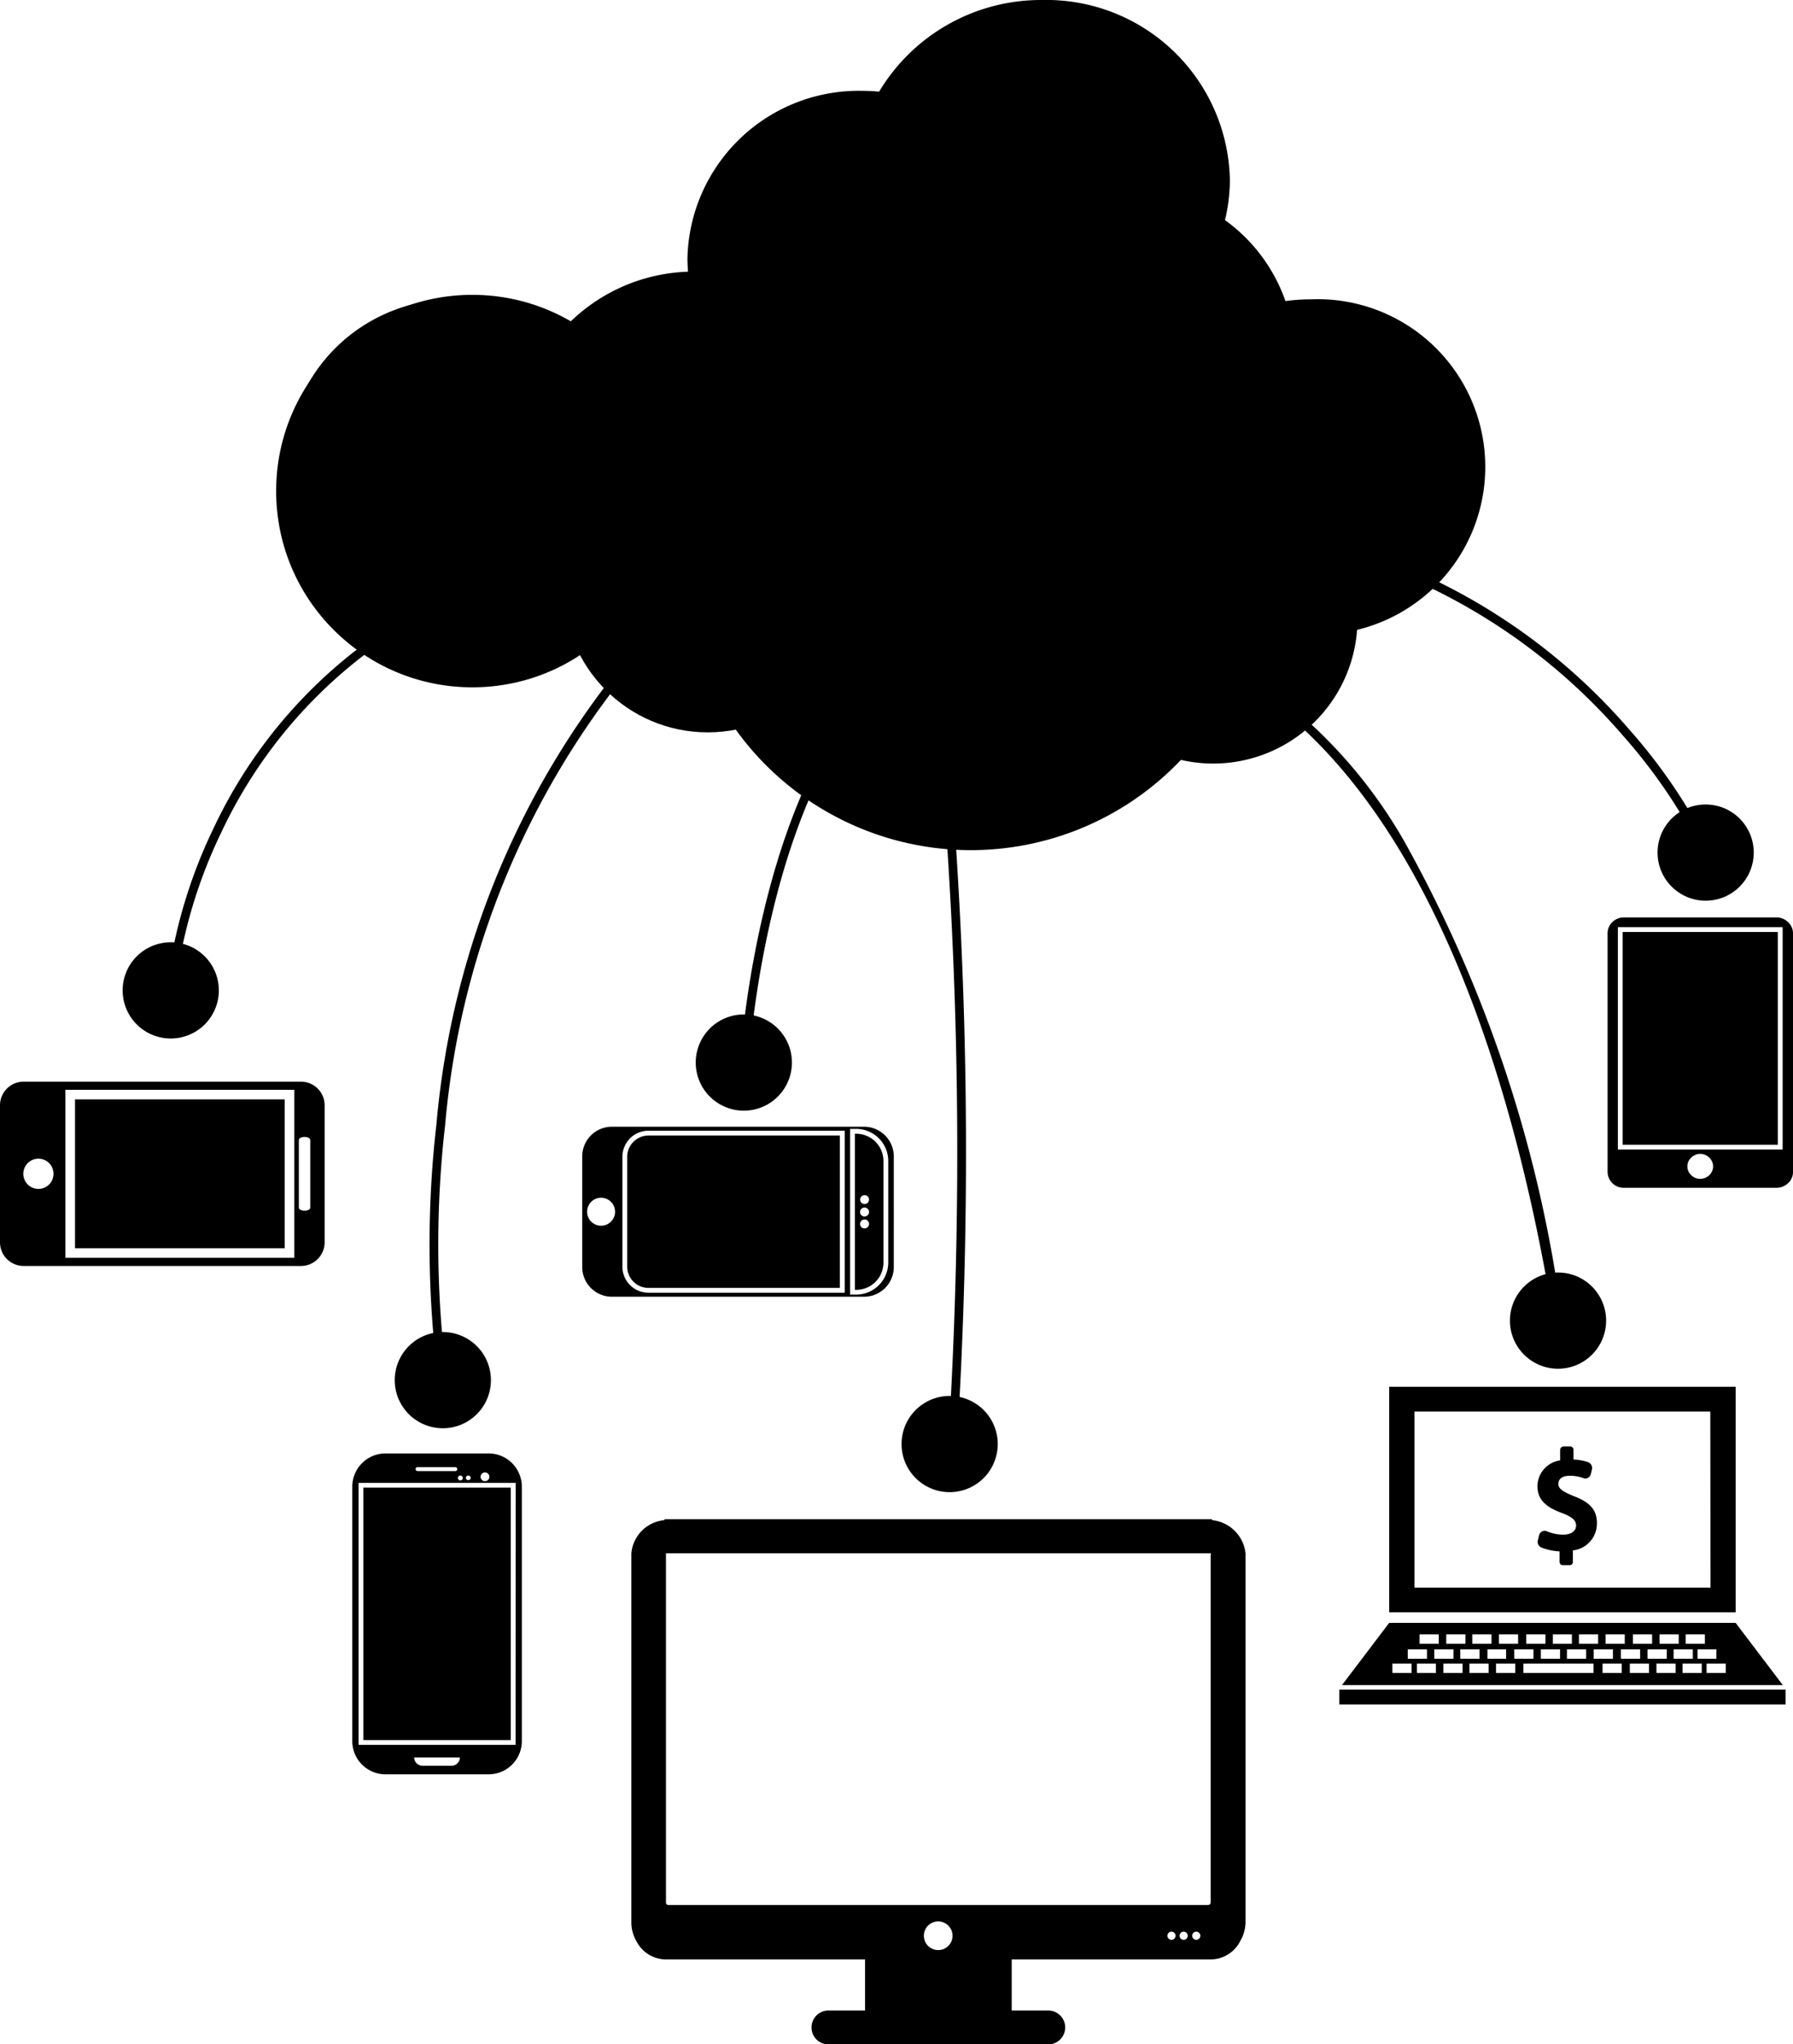 <svg xmlns="http://www.w3.org/2000/svg" width="46.677" height="53.2" viewBox="0 0 46.677 53.2">
  <g id="Cloud_computing_2" data-name="Cloud computing 2" transform="translate(-97.276 -239.995)">
    <path id="Контур_274" data-name="Контур 274" d="M105.111,268.144h-7.22a.615.615,0,0,0-.615.616v3.565a.616.616,0,0,0,.615.616h7.22a.616.616,0,0,0,.616-.616V268.76A.616.616,0,0,0,105.111,268.144Zm-6.835,2.791a.393.393,0,1,1,.393-.392A.393.393,0,0,1,98.276,270.935Zm6.662,1.794H98.979v-4.373h5.959Zm.415-1.306c0,.044-.066.08-.148.08s-.149-.036-.149-.08v-1.76c0-.045.067-.08.149-.08s.148.035.148.08Z" fill-rule="evenodd"/>
    <path id="Контур_275" data-name="Контур 275" d="M99.229,272.479h0v-3.873h5.459v3.873Z" fill-rule="evenodd"/>
    <path id="Контур_276" data-name="Контур 276" d="M143.825,263.994a.427.427,0,0,0-.3-.124h-3.968a.427.427,0,0,0-.306.121.4.4,0,0,0-.125.293v6.208a.417.417,0,0,0,.431.414h3.968a.431.431,0,0,0,.3-.121.385.385,0,0,0,.128-.293v-6.208A.388.388,0,0,0,143.825,263.994Zm-2.052,6.584a.336.336,0,0,1-.47,0,.312.312,0,0,1,0-.457.332.332,0,0,1,.47,0A.312.312,0,0,1,141.773,270.578Zm1.91-.667h-4.289v-5.787h4.289Z" fill-rule="evenodd"/>
    <rect id="Прямоугольник_250" data-name="Прямоугольник 250" width="4.039" height="5.537" transform="translate(139.518 264.249)"/>
    <path id="Контур_277" data-name="Контур 277" d="M128.829,279.555v-.024H114.572v.024a.952.952,0,0,0-.86.864v9.6a.952.952,0,0,0,.125.48.87.87,0,0,0,.813.488H119.8v1.33h-.978a.441.441,0,0,0,0,.881h5.764a.441.441,0,0,0,0-.881h-.977v-1.33h5.146a.869.869,0,0,0,.813-.488.994.994,0,0,0,.133-.48v-9.6A.975.975,0,0,0,128.829,279.555ZM121.7,290.744a.373.373,0,1,1,.373-.373A.372.372,0,0,1,121.7,290.744Zm6.073-.267a.106.106,0,1,1,.106-.106A.106.106,0,0,1,127.777,290.477Zm.323,0a.106.106,0,1,1,.1-.106A.106.106,0,0,1,128.1,290.477Zm.322,0a.106.106,0,1,1,.106-.106A.106.106,0,0,1,128.422,290.477Zm.374-9.982v9c0,.053-.024.076-.078.076H114.691c-.055,0-.078-.023-.078-.076v-9.078H128.8Z" fill-rule="evenodd"/>
    <path id="Контур_278" data-name="Контур 278" d="M119.8,289.769" fill-rule="evenodd"/>
    <path id="Контур_279" data-name="Контур 279" d="M129.632,289.769" fill-rule="evenodd"/>
    <path id="Контур_280" data-name="Контур 280" d="M123.605,289.769" fill-rule="evenodd"/>
    <path id="Контур_281" data-name="Контур 281" d="M124.582,293.2" fill-rule="evenodd"/>
    <path id="Контур_282" data-name="Контур 282" d="M118.388,292.755" fill-rule="evenodd"/>
    <rect id="Прямоугольник_251" data-name="Прямоугольник 251" width="3.809" height="1.329" transform="translate(119.8 290.984)"/>
    <path id="Контур_283" data-name="Контур 283" d="M109.984,277.819h-2.66a.866.866,0,0,0-.877.853v6.646a.865.865,0,0,0,.877.852h2.66a.865.865,0,0,0,.877-.852v-6.646A.866.866,0,0,0,109.984,277.819Zm-.08.494a.114.114,0,1,1-.117.113A.116.116,0,0,1,109.9,278.313Zm-.437.082a.063.063,0,0,1,.064.062.064.064,0,0,1-.127,0A.063.063,0,0,1,109.467,278.395Zm-.207,0a.063.063,0,0,1,.064.062.064.064,0,0,1-.128,0A.063.063,0,0,1,109.26,278.395Zm-1.111-.22h.978a.053.053,0,0,1,.053.052.053.053,0,0,1-.053.052h-.978a.053.053,0,0,1-.054-.052A.053.053,0,0,1,108.149,278.175Zm.878,7.773h-.746a.22.22,0,0,1-.223-.217h1.191A.219.219,0,0,1,109.027,285.948Zm1.671-.544H106.61v-6.819H110.7Z" fill-rule="evenodd"/>
    <path id="Контур_284" data-name="Контур 284" d="M110.573,285.279h-3.838v-6.57h3.838Z" fill-rule="evenodd"/>
    <path id="Контур_285" data-name="Контур 285" d="M119.771,269.317h-6.566a.773.773,0,0,0-.772.776v2.872a.773.773,0,0,0,.772.776h6.566a.774.774,0,0,0,.773-.776v-2.872A.774.774,0,0,0,119.771,269.317Zm-6.842,2.576a.364.364,0,1,1,.359-.364A.363.363,0,0,1,112.929,271.893Zm6.337,1.744h-5.109a.679.679,0,0,1-.678-.679V270.1a.68.68,0,0,1,.678-.68h5.109Zm1.134-.789a.837.837,0,0,1-.834.838h-.159v-4.313h.159a.837.837,0,0,1,.834.837Z" fill-rule="evenodd"/>
    <path id="Контур_286" data-name="Контур 286" d="M114.157,269.546h4.983v3.966h-4.983a.555.555,0,0,1-.553-.555V270.1A.555.555,0,0,1,114.157,269.546Z" fill-rule="evenodd"/>
    <path id="Контур_287" data-name="Контур 287" d="M119.566,269.5h-.035v4.062h.035a.71.71,0,0,0,.709-.712V270.21A.711.711,0,0,0,119.566,269.5Zm.218,2.464a.117.117,0,1,1,.116-.116A.116.116,0,0,1,119.784,271.962Zm0-.31a.117.117,0,1,1,.116-.117A.116.116,0,0,1,119.784,271.652Zm0-.324a.116.116,0,1,1,.116-.116A.116.116,0,0,1,119.784,271.328Z" fill-rule="evenodd"/>
    <path id="Контур_288" data-name="Контур 288" d="M133.441,276.085v5.87h9.02v-5.87Zm8.364,5.226H134.1v-4.582H141.8Z" fill-rule="evenodd"/>
    <path id="Контур_289" data-name="Контур 289" d="M139.192,283.966h-7.049v.385h11.616v-.385Z" fill-rule="evenodd"/>
    <path id="Контур_290" data-name="Контур 290" d="M142.459,282.228h-9.018l-1.229,1.62h11.476Zm-1.3.3h.5v.245h-.5Zm.8.39v.245h-.491v-.245Zm-.614,0v.245h-.5v-.245Zm-.867-.39h.5v.245h-.5Zm.189.39v.245h-.5v-.245Zm-.882-.39h.5v.245h-.5Zm.188.39v.245h-.5v-.245Zm-.9-.39h.5v.245h-.5Zm-.693,0h.5v.245h-.5Zm.188.39v.245h-.5v-.245Zm-.866-.39h.495v.245h-.495Zm.187.39v.245h-.5v-.245Zm-.881-.39h.5v.245h-.5Zm.189.39v.245h-.5v-.245Zm-.9-.39h.5v.245h-.5Zm.188.39v.245H136v-.245Zm-.881-.39h.5v.245h-.5Zm.188.39v.245h-.5v-.245Zm-.866-.39h.5v.245h-.5Zm.188.39v.245h-.5v-.245Zm-.882-.39h.5v.245h-.5Zm-.308.39h.5v.245h-.5Zm.1.614h-.5v-.244h.5Zm.633,0h-.495v-.244h.495Zm.694,0h-.5v-.244h.5Zm.678,0h-.5v-.244h.5Zm.693,0h-.5v-.244h.5Zm2.037,0h-1.824v-.244h1.824Zm.006-.614h.5v.245h-.5Zm.73.614h-.5v-.244h.5Zm.71,0h-.5v-.244h.5Zm.693,0h-.5v-.244h.5Zm.679,0h-.5v-.244h.5Zm.626,0h-.5v-.244h.5Z" fill-rule="evenodd"/>
    <path id="Контур_291" data-name="Контур 291" d="M138.266,278.938c-.3-.121-.422-.2-.422-.325,0-.107.074-.213.3-.213a1.013,1.013,0,0,1,.355.063.139.139,0,0,0,.119-.01.158.158,0,0,0,.073-.1l.027-.114a.162.162,0,0,0-.1-.193,1.276,1.276,0,0,0-.38-.068v-.249a.086.086,0,0,0-.077-.091h-.186a.092.092,0,0,0-.084.091V278a.686.686,0,0,0-.591.675c0,.367.258.557.634.693.26.1.372.186.372.33s-.136.235-.337.235a1.124,1.124,0,0,1-.429-.09.141.141,0,0,0-.122.007.158.158,0,0,0-.076.1l-.031.128a.163.163,0,0,0,.091.19,1.515,1.515,0,0,0,.474.1v.274a.083.083,0,0,0,.081.084h.186a.082.082,0,0,0,.08-.084v-.3a.7.7,0,0,0,.625-.7C138.853,279.306,138.684,279.1,138.266,278.938Z" fill-rule="evenodd"/>
    <path id="Контур_292" data-name="Контур 292" d="M102.973,265.769a1.252,1.252,0,1,0-1.253,1.252A1.252,1.252,0,0,0,102.973,265.769Z"/>
    <path id="Контур_293" data-name="Контур 293" d="M102.6,265.769a.881.881,0,1,0-.881.881A.88.88,0,0,0,102.6,265.769Z" opacity="0.6"/>
    <path id="Контур_294" data-name="Контур 294" d="M110.056,275.911a1.252,1.252,0,1,0-1.252,1.253A1.252,1.252,0,0,0,110.056,275.911Z"/>
    <path id="Контур_295" data-name="Контур 295" d="M109.685,275.911a.881.881,0,1,0-.881.881A.881.881,0,0,0,109.685,275.911Z" opacity="0.6"/>
    <path id="Контур_296" data-name="Контур 296" d="M117.892,267.647a1.252,1.252,0,1,0-1.253,1.252A1.252,1.252,0,0,0,117.892,267.647Z"/>
    <path id="Контур_297" data-name="Контур 297" d="M117.52,267.647a.881.881,0,1,0-.881.881A.88.88,0,0,0,117.52,267.647Z" opacity="0.6"/>
    <path id="Контур_298" data-name="Контур 298" d="M123.25,277.575A1.252,1.252,0,1,0,122,278.827,1.252,1.252,0,0,0,123.25,277.575Z"/>
    <path id="Контур_299" data-name="Контур 299" d="M122.879,277.575a.881.881,0,1,0-.881.881A.882.882,0,0,0,122.879,277.575Z" opacity="0.6"/>
    <circle id="Эллипс_45" data-name="Эллипс 45" cx="1.252" cy="1.252" r="1.252" transform="translate(136.584 273.111)"/>
    <path id="Контур_300" data-name="Контур 300" d="M138.717,274.363a.881.881,0,1,0-.881.881A.88.88,0,0,0,138.717,274.363Z" opacity="0.6"/>
    <circle id="Эллипс_46" data-name="Эллипс 46" cx="1.252" cy="1.252" r="1.252" transform="translate(140.427 260.931)"/>
    <path id="Контур_301" data-name="Контур 301" d="M142.56,262.183a.881.881,0,1,0-.881.881A.881.881,0,0,0,142.56,262.183Z" opacity="0.6"/>
    <path id="Контур_302" data-name="Контур 302" d="M101.721,265.883h-.009a.113.113,0,0,1-.1-.121,13.1,13.1,0,0,1,1.213-4.191,12.728,12.728,0,0,1,6.9-6.461.114.114,0,0,1,.085.211,12.508,12.508,0,0,0-6.774,6.339,12.853,12.853,0,0,0-1.2,4.118A.114.114,0,0,1,101.721,265.883Z"/>
    <path id="Контур_303" data-name="Контур 303" d="M108.8,276.025a.113.113,0,0,1-.112-.1,27.41,27.41,0,0,1-.05-6.676,22.045,22.045,0,0,1,5.293-12.507.114.114,0,1,1,.168.154,21.824,21.824,0,0,0-5.235,12.377,27.17,27.17,0,0,0,.049,6.615.114.114,0,0,1-.094.131Z"/>
    <path id="Контур_304" data-name="Контур 304" d="M116.648,267.886h-.005a.113.113,0,0,1-.108-.119c0-.055.3-5.519,2.621-8.993a.114.114,0,0,1,.19.126c-2.291,3.423-2.581,8.824-2.584,8.878A.113.113,0,0,1,116.648,267.886Z"/>
    <path id="Контур_305" data-name="Контур 305" d="M122.074,277.689h-.007a.114.114,0,0,1-.107-.12,121.762,121.762,0,0,0-.259-18.549.114.114,0,0,1,.226-.026,121.9,121.9,0,0,1,.26,18.588A.113.113,0,0,1,122.074,277.689Z"/>
    <path id="Контур_306" data-name="Контур 306" d="M137.836,274.477a.114.114,0,0,1-.112-.1c-.9-5.551-2.929-12.872-7.492-16.22-.171-.125-.242-.177-.271-.236a.114.114,0,0,1,.2-.107,2.265,2.265,0,0,0,.2.159,12.756,12.756,0,0,1,3.463,3.9,34.657,34.657,0,0,1,4.12,12.471.113.113,0,0,1-.094.13Z"/>
    <path id="Контур_307" data-name="Контур 307" d="M141.609,262.09a.114.114,0,0,1-.1-.065,14.088,14.088,0,0,0-1.995-2.9,15.5,15.5,0,0,0-6.548-4.48.114.114,0,0,1,.075-.216,15.724,15.724,0,0,1,6.651,4.553,14.381,14.381,0,0,1,2.024,2.951.115.115,0,0,1-.055.152A.119.119,0,0,1,141.609,262.09Z"/>
    <path id="Контур_308" data-name="Контур 308" d="M131.391,256.505a4.364,4.364,0,1,0,0-8.72,4.818,4.818,0,0,0-.651.045,4.382,4.382,0,0,0-1.574-2.107,4.507,4.507,0,0,0,.127-1.058,4.778,4.778,0,0,0-4.878-4.67,4.914,4.914,0,0,0-4.253,2.385c-.144-.013-.289-.021-.436-.021a4.46,4.46,0,0,0-4.554,4.36c0,.117.007.233.015.347a4.614,4.614,0,0,0-3.277,1.525,4.667,4.667,0,0,0-2.635-.806,4.364,4.364,0,1,0,0,8.72Z"/>
    <circle id="Эллипс_47" data-name="Эллипс 47" cx="5.107" cy="5.107" r="5.107" transform="translate(104.465 247.668)"/>
    <path id="Контур_309" data-name="Контур 309" d="M115.01,254.578a7.541,7.541,0,1,1,7.541,7.541A7.541,7.541,0,0,1,115.01,254.578Z"/>
    <path id="Контур_310" data-name="Контур 310" d="M125.105,256.111a3.755,3.755,0,1,1,3.755,3.755A3.756,3.756,0,0,1,125.105,256.111Z"/>
    <circle id="Эллипс_48" data-name="Эллипс 48" cx="3.755" cy="3.755" r="3.755" transform="translate(111.946 251.544)"/>
  </g>
</svg>

